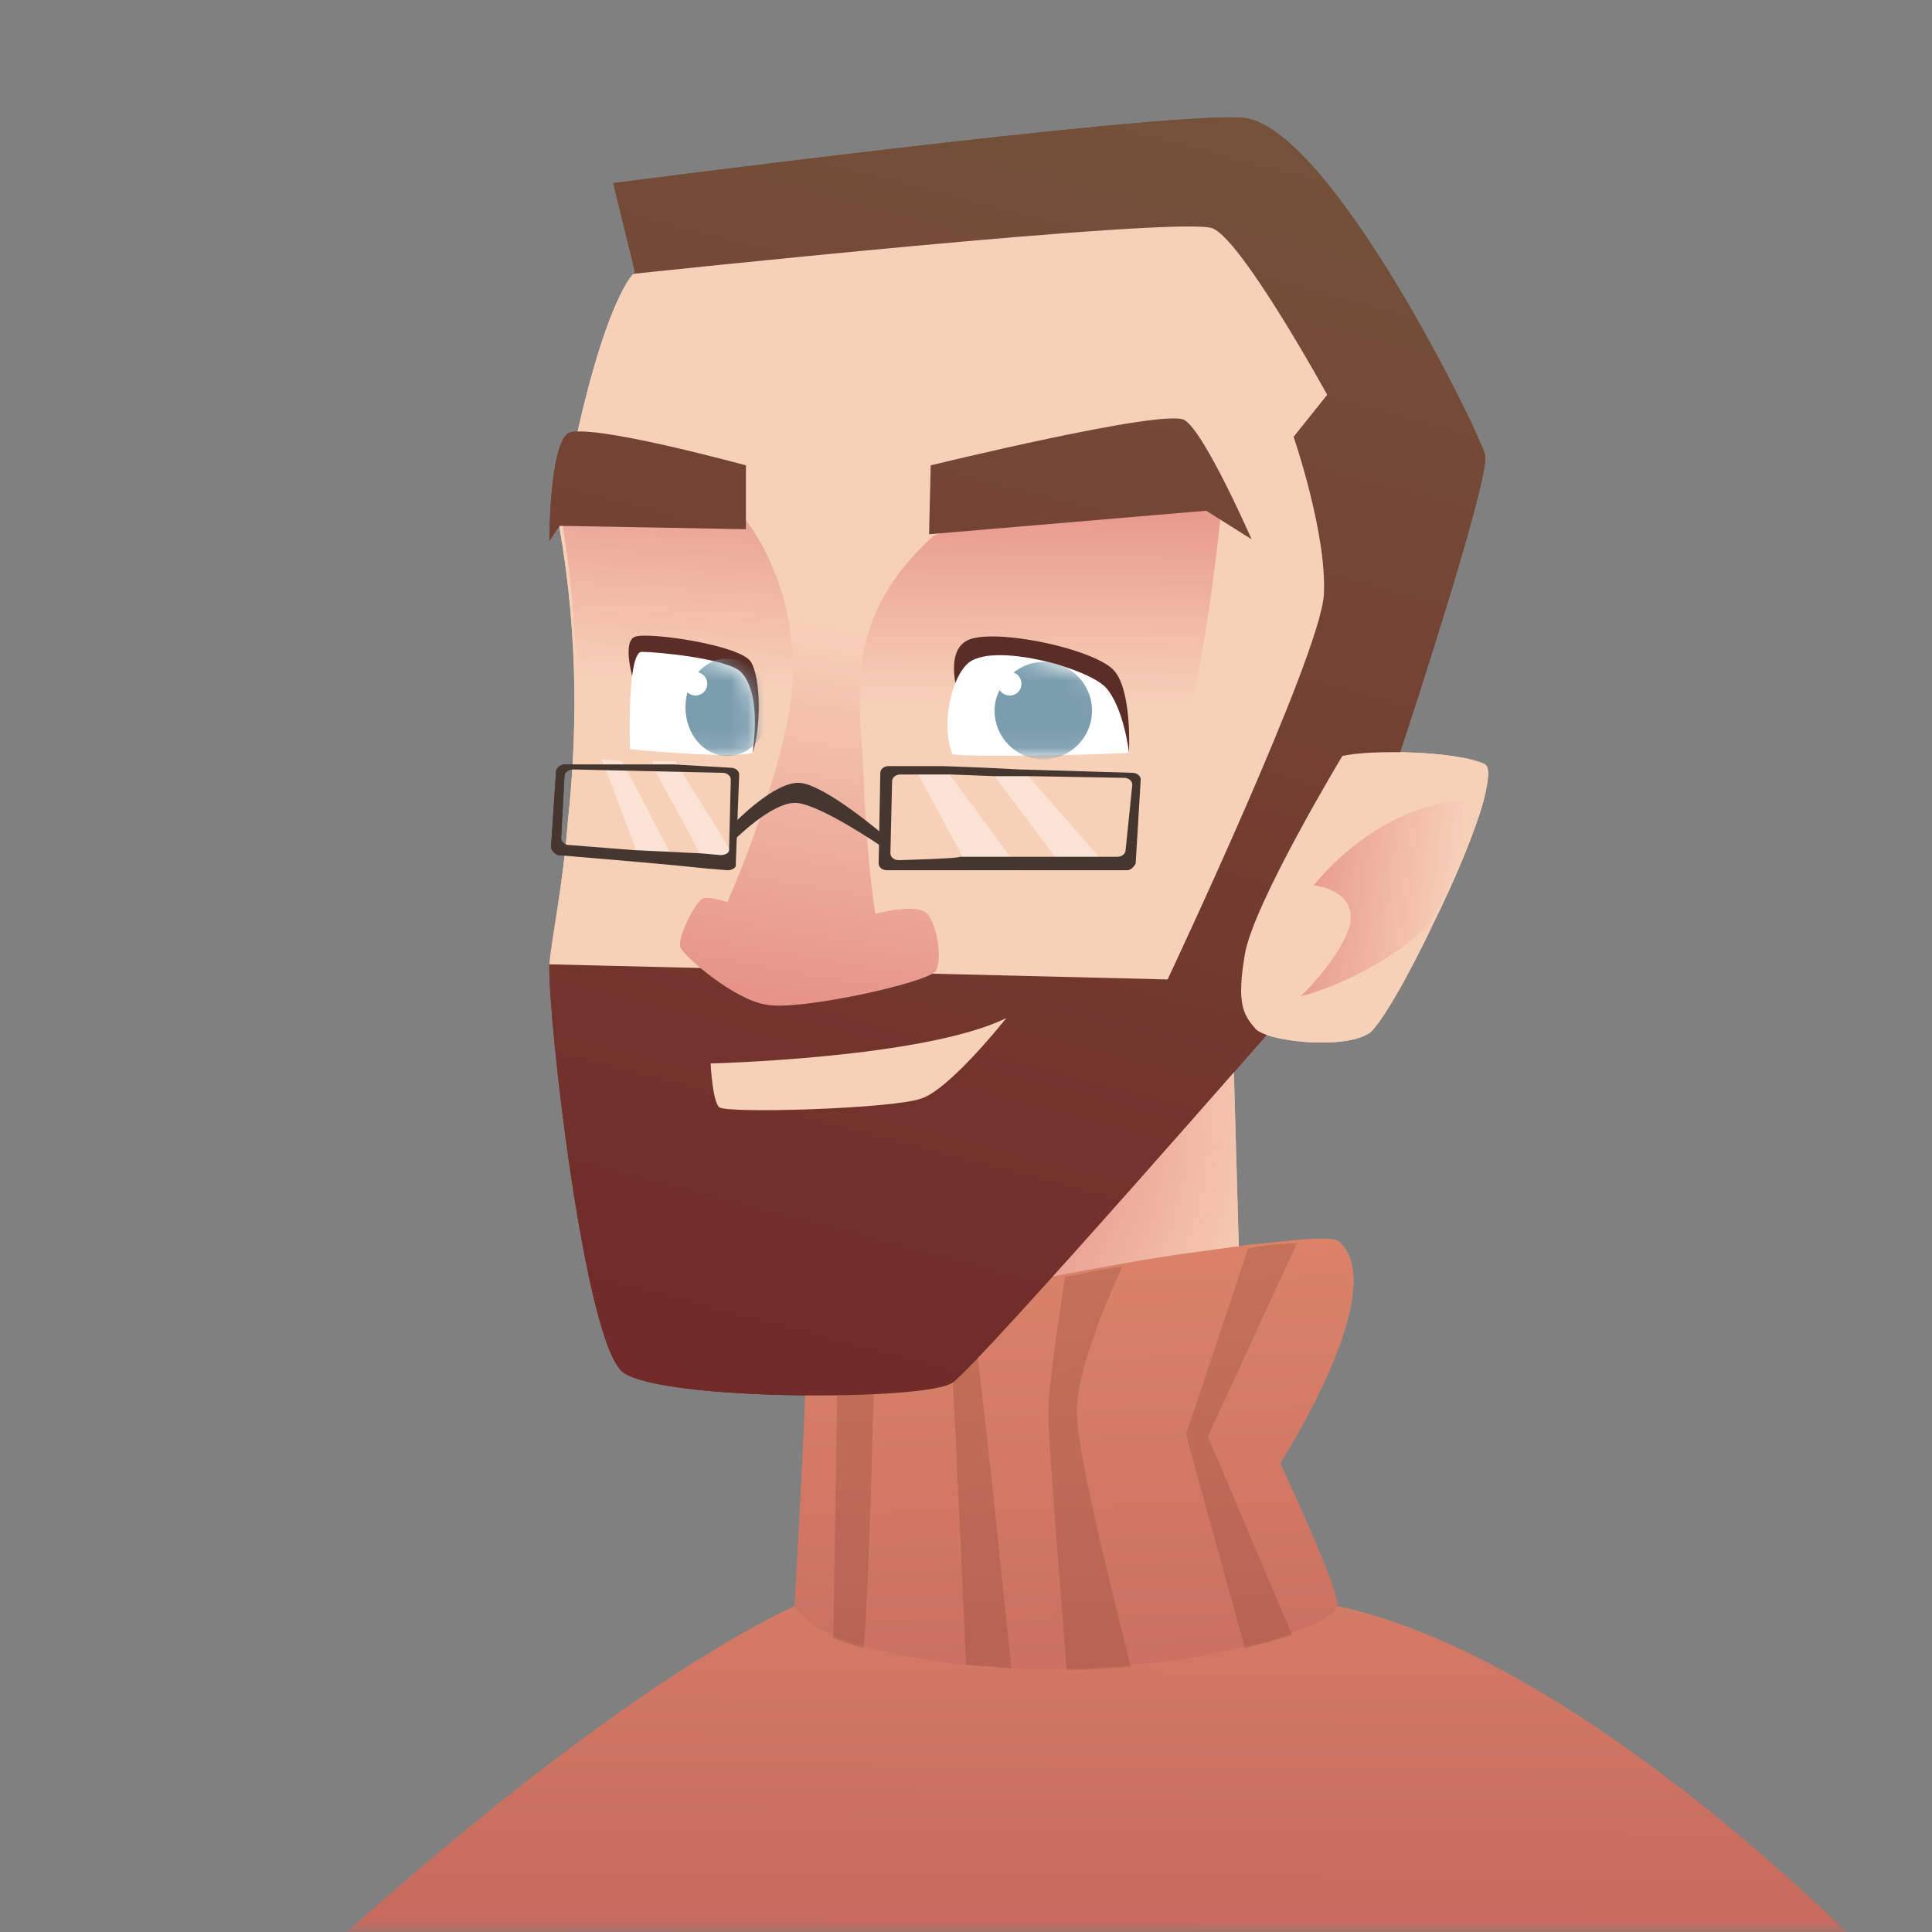 <svg width="115" height="115" viewBox="0 0 115 115" fill="none" xmlns="http://www.w3.org/2000/svg">
<rect x="0" y="0" width="115" height="115" fill="#808080" stroke="none"/>
<g clip-path="url(#clip0_1125_43149)">
<mask id="mask0_1125_43149" style="mask-type:luminance" maskUnits="userSpaceOnUse" x="0" y="0" width="115" height="115">
<path d="M115 0H0V115H115V0Z" fill="white"/>
</mask>
<g mask="url(#mask0_1125_43149)">
<path d="M111.6 116.7H18.8C18.8 116.7 35.1 101.4 47.3 95.6C59.5 89.8 64.7 92.4 79.6 95.6C94.5 98.8 111.6 116.7 111.6 116.7Z" fill="url(#paint0_linear_1125_43149)"/>
<path d="M73.2 55.1L74 83.6L52.7 87.1L55 58.5L73.2 55.1Z" fill="url(#paint1_radial_1125_43149)"/>
<path d="M47.3 95.6C47.3 95.6 47.6 96.5 49.7 97.4C50.2 97.6 50.8 97.8 51.5 98C52.9 98.4 54.9 98.8 57.5 99.1C58 99.2 58.6 99.2 59.1 99.2C59.5 99.2 59.9 99.2 60.2 99.3C61.3 99.4 62.4 99.4 63.5 99.3C64.8 99.3 66.1 99.2 67.3 99.1C69.8 98.9 72.1 98.5 74.1 98C75.2 97.8 76.1 97.5 76.9 97.2C78.6 96.6 79.6 96 79.6 95.5C79.5 94.1 76.2 87.1 76.2 87.1C76.2 87.1 82.9 76.7 79.7 73.9C79.5 73.7 78.6 73.7 77.2 73.8C76.4 73.9 75.4 74 74.3 74.1C72.2 74.4 69.6 74.7 66.9 75.2C65.8 75.4 64.7 75.6 63.6 75.8C61.6 76.2 59.6 76.6 57.8 77C57.4 77.1 57 77.2 56.6 77.3C55 77.7 53.6 78 52.4 78.4C51.6 78.6 50.8 78.9 50.2 79.1C48.8 79.6 48 80.2 48 80.6C48 83.5 47.3 95.6 47.3 95.6Z" fill="url(#paint2_linear_1125_43149)"/>
<g opacity="0.2">
<path d="M77.2 74L71.9 85.5L76.9 97.3C76.1 97.6 75.2 97.8 74.1 98.1L70.6 85.4L74.3 74.3C75.4 74.1 76.4 74 77.2 74Z" fill="#99564A"/>
<path d="M66.8 75.4C65.7 77.8 64 81.9 64.1 84.2C64.2 87.1 66.6 96.3 67.3 99.2C66.1 99.3 64.8 99.4 63.5 99.4C63.2 95.7 62.4 85.8 62.4 84.1C62.4 82.7 63 78.5 63.4 76C64.6 75.8 65.7 75.5 66.8 75.4Z" fill="#99564A"/>
<path d="M60.2 99.3C59.8 99.3 59.4 99.3 59.1 99.2C58.5 99.2 58 99.1 57.5 99.1C57.4 96 56.7 82.2 56.5 77.4C56.9 77.3 57.3 77.2 57.7 77.1C58.5 82.2 59.9 96.7 60.2 99.3Z" fill="#99564A"/>
<path d="M49.9 79.2C50.5 79 51.3 78.7 52.1 78.5C52 83.7 51.7 95.2 51.4 98.1C50.7 97.9 50.1 97.7 49.6 97.5L49.9 79.2Z" fill="#99564A"/>
</g>
<path d="M37.1 81.7C39.5 83.4 55.2 83.4 56.7 82.3C58.3 81.2 76.8 60 76.8 60C76.8 60 82.3 47.9 83.2 45.2C84.1 42.5 88.7 28.4 88.4 27.1C88.2 26 79.1 7.3 73.9 7C68.7 6.7 36.5 10.9 36.5 10.9L37.8 16.2C37.7 16.3 35.8 18.2 33.7 29.4C33.6 30 33.5 30.6 33.4 31.3C34.6 38.1 34.4 44.2 33.9 48.8C33.5 52.9 32.8 55.9 32.7 57.4C32.6 60.5 34.8 80 37.1 81.7Z" fill="url(#paint3_linear_1125_43149)"/>
<path d="M32.7 57.4L69.5 58.3C69.5 58.3 78.6 39 78.8 35.4C79 31.8 77 26 77 26L79 23.5C79 23.5 74 14.4 72.2 13.6C70.5 12.8 37.7 16.3 37.7 16.3C37.6 16.4 35.7 18.3 33.6 29.5C33.5 30.1 33.4 30.7 33.3 31.4C34.5 38.2 34.3 44.3 33.8 48.9C33.5 52.9 32.8 55.9 32.7 57.4Z" fill="#F7D0B8"/>
<path d="M72.7 30.3C72.7 30.3 71.4 44.2 68.9 48C66.4 51.8 50.1 49.8 50.1 49.8C50.1 49.8 48.7 39.1 51.2 35.6C53.7 32.1 55.3 32 55.3 32C55.3 32 61.3 29.6 64.7 29.4C68.1 29.1 71.6 28.6 72.7 30.3Z" fill="url(#paint4_linear_1125_43149)"/>
<path d="M33.9 48.8C36.8 49.3 43.2 50.2 46.7 47.7C49.3 40.6 47.6 33.6 45.8 31.8C44.3 30.3 37.6 28.7 33.8 29.4C33.7 30 33.6 30.6 33.5 31.3C34.6 38.1 34.4 44.2 33.9 48.8Z" fill="url(#paint5_linear_1125_43149)"/>
<path d="M56 31.5C50 36.7 51.2 41.3 51.4 46.3C51.6 51.4 52.1 54.4 52.1 54.4C52.1 54.4 54.6 53.7 55.2 54.4C55.8 55.1 56.1 57.1 55.7 57.8C55.2 58.5 47.5 60.2 45.6 59.8C43.7 59.5 40.8 57 40.5 56.4C40.3 55.8 41.4 53.7 41.8 53.5C42.1 53.3 43.3 53.7 43.3 53.7C43.3 53.7 46.2 47.1 47 42.2C48.1 35.2 44.2 30.7 44.2 30.7L56 31.5Z" fill="url(#paint6_linear_1125_43149)"/>
<path d="M55.4 27.7L55.3 31.8L71.8 30.4L74.5 32.1C74.5 32.1 71.7 25.7 70.5 25C69.3 24.3 55.4 27.7 55.4 27.7Z" fill="url(#paint7_linear_1125_43149)"/>
<path d="M44.4 31.5L33.3 31.3L32.7 32.2C32.7 32.2 32.7 26.6 33.8 25.8C34.9 25.1 44.4 27.7 44.4 27.7V31.5Z" fill="url(#paint8_linear_1125_43149)"/>
<path d="M67.2 44.8C67.2 44.8 67.4 41.1 66.3 39.9C65.2 38.7 59.9 37.5 57.9 38C55.9 38.5 57.2 41.9 57.2 41.9L67.2 44.8Z" fill="#5A2E26"/>
<path d="M44.8 44.8C45.3 43.3 45.3 40.4 44.7 39.4C44.1 38.4 38.6 37.6 37.8 37.9C37 38.2 37.7 40.5 37.7 40.5L44.8 44.8Z" fill="#5A2E26"/>
<path d="M67.2 44.8C66.7 44.9 57.8 45.1 56.7 44.9C56 43.2 56.6 40.4 57.6 39.5C59 38.2 64.6 39.7 65.8 40.9C66.9 42.1 67.2 44.8 67.2 44.8Z" fill="white"/>
<mask id="mask1_1125_43149" style="mask-type:luminance" maskUnits="userSpaceOnUse" x="56" y="38" width="12" height="7">
<path d="M67.2 44.8C66.7 44.9 57.8 45.1 56.7 44.9C56 43.2 56.6 40.4 57.6 39.5C59 38.2 64.6 39.7 65.8 40.9C66.9 42.1 67.2 44.8 67.2 44.8Z" fill="white"/>
</mask>
<g mask="url(#mask1_1125_43149)">
<path d="M59.2 42.3C59.2 43.9 60.5 45.2 62.1 45.2C63.7 45.2 65 43.9 65 42.3C65 40.7 63.7 39.4 62.1 39.4C60.5 39.4 59.2 40.8 59.2 42.3Z" fill="#7B9EAE"/>
</g>
<path d="M44.8 44.8C45.1 42.6 44.9 40.8 44.1 40C43.3 39.2 39.1 38.8 38.2 38.8C37.3 38.8 37.5 44.6 37.5 44.6C37.5 44.6 43.8 45.2 44.8 44.8Z" fill="white"/>
<mask id="mask2_1125_43149" style="mask-type:luminance" maskUnits="userSpaceOnUse" x="37" y="38" width="8" height="7">
<path d="M44.8 44.8C45.1 42.6 44.9 40.8 44.1 40C43.3 39.2 39.1 38.8 38.2 38.8C37.3 38.8 37.5 44.6 37.5 44.6C37.5 44.6 43.8 45.2 44.8 44.8Z" fill="white"/>
</mask>
<g mask="url(#mask2_1125_43149)">
<path d="M40.8 42.1C40.8 43.7 41.9 45 43.3 45C44.7 45 45.8 43.7 45.8 42.1C45.8 40.5 44.7 39.2 43.3 39.2C41.9 39.2 40.8 40.5 40.8 42.1Z" fill="#7B9EAE"/>
</g>
<path d="M59.9 60.6C55 63 42.3 63.3 42.3 63.3C42.3 63.3 42.4 65.5 42.8 65.9C43.2 66.3 53.1 66 54.8 65.4C56.5 64.9 59.9 60.6 59.9 60.6Z" fill="#F7D0B8"/>
<path d="M74.7 61.2C75.3 62 80 62.5 81.5 61.5C82.1 61.1 83.8 58.2 85.3 55C86.6 52.4 87.8 49.5 88.3 47.7C88.6 46.5 88.7 45.7 88.4 45.5C86.8 44.7 81.6 44.6 79.9 45C79.9 45 74.6 53.8 74.1 56.8C73.6 59.7 74 60.4 74.7 61.2Z" fill="#F7D0B8"/>
<path d="M77.4 59.3C77.6 59.3 82 58.1 85.2 54.9C86.5 52.3 87.7 49.4 88.2 47.6C82.2 47.4 78.2 52.7 78.2 52.7C78.2 52.7 80.4 52.9 80.4 54.6C80.4 56.3 77.6 59.2 77.4 59.3Z" fill="url(#paint9_linear_1125_43149)"/>
<path d="M41.4 41.4C41.787 41.4 42.1 41.087 42.1 40.7C42.1 40.313 41.787 40 41.4 40C41.013 40 40.7 40.313 40.7 40.7C40.7 41.087 41.013 41.4 41.4 41.4Z" fill="white"/>
<path d="M59.4 40.7C59.4 41.1 59.7 41.4 60.1 41.4C60.5 41.4 60.8 41.1 60.8 40.7C60.8 40.3 60.5 40 60.1 40C59.7 40 59.4 40.3 59.4 40.7Z" fill="white"/>
<g opacity="0.4">
<path d="M58.8 45.7L60.8 45.8C61 46 61.1 46.2 61.3 46.3C62.6 47.8 64.2 49.6 65.4 51C65.6 51.3 65.8 51.5 66 51.7H63.3C63.1 51.5 63 51.2 62.8 51C61.7 49.5 60.3 47.7 59.2 46.2C59 46 58.9 45.8 58.8 45.7Z" fill="white"/>
<path d="M56.6 46.2L60.2 51.1L60.7 51.8H57.7C57.6 51.6 57.5 51.4 57.4 51.2C56.6 49.7 55.6 47.8 54.7 46.2C54.6 46 54.5 45.8 54.4 45.6H56.3L56.6 46.2Z" fill="white"/>
<path d="M38.8 45.3H40.2C40.3 45.5 40.4 45.6 40.5 45.8C41.4 47.3 42.5 49 43.4 50.5C43.6 50.7 43.7 51 43.8 51.2L43.7 51.7L42.1 51.6C42 51.4 41.9 51.1 41.7 50.9C40.9 49.3 39.8 47.4 39 45.9C39 45.7 38.9 45.5 38.8 45.3Z" fill="white"/>
<path d="M37 45.3L37.3 45.8L39.8 50.6L40.2 51.3L38 51.1C37.9 50.9 37.8 50.7 37.8 50.4C37.2 48.9 36.6 47.2 36 45.7C35.9 45.5 35.9 45.3 35.8 45.2L37 45.3Z" fill="white"/>
</g>
<path d="M52.3 51.4C52.3 51.6 52.5 51.8 52.8 51.8H57.6H60.6H63.3H66H67.1C67.3 51.8 67.5 51.6 67.6 51.4L67.9 46.4C67.9 46.2 67.7 46 67.4 46L60.7 45.8L58.7 45.7L56.1 45.6H54.2H52.9C52.6 45.6 52.4 45.8 52.4 46L52.3 51.4ZM53.5 51.2C53.2 51.2 53 51 53 50.8L53.1 46.5C53.1 46.3 53.3 46.1 53.6 46.1H54.6H56.6L59.2 46.2H61.3L66.9 46.3C67.2 46.3 67.4 46.5 67.4 46.7L67 50.6C67 50.8 66.8 51 66.5 51H65.3H62.7H60H57.1C57.2 51.1 53.5 51.2 53.5 51.2Z" fill="#453730"/>
<path d="M32.8 50.4C32.8 50.6 33 50.8 33.2 50.9L37.9 51.3L40.1 51.5L42.1 51.7L43.3 51.8C43.5 51.8 43.8 51.7 43.8 51.5V51.4C43.8 51.4 43.8 51.4 43.8 51.3L44 46.1C44 45.9 43.8 45.7 43.5 45.7L40.1 45.5H38.7H36.9H35.6H33.6C33.4 45.5 33.1 45.7 33.1 45.9L32.8 50.4ZM33.9 50.3C33.6 50.3 33.4 50.1 33.4 49.9L33.6 46.2C33.6 46 33.8 45.8 34.1 45.8L43 46C43.3 46 43.5 46.2 43.5 46.4L43.4 50.5C43.4 50.5 43.4 50.5 43.4 50.6C43.4 50.8 43.1 50.9 42.9 50.9L41.8 50.8L39.8 50.7L37.7 50.6L33.9 50.3Z" fill="#453730"/>
<path d="M52.5 50.4C52.5 50.4 49 48 47.5 47.8C46 47.6 43.5 50.2 43.5 50.2L43.7 49C43.7 49 46.1 46.5 47.6 46.6C49.1 46.7 52.6 49.7 52.6 49.7L52.5 50.4Z" fill="#453730"/>
<path d="M111.6 116.7H18.8C18.8 116.7 35.1 101.4 47.3 95.6C59.5 89.8 64.7 92.4 79.6 95.6C94.5 98.8 111.6 116.7 111.6 116.7Z" fill="url(#paint10_linear_1125_43149)"/>
<path d="M73.2 55.1L74 83.6L52.7 87.1L55 58.5L73.2 55.1Z" fill="url(#paint11_radial_1125_43149)"/>
<path d="M47.3 95.6C47.3 95.6 47.6 96.5 49.7 97.4C50.2 97.6 50.8 97.8 51.5 98C52.9 98.4 54.9 98.8 57.5 99.1C58 99.2 58.6 99.2 59.1 99.2C59.5 99.2 59.9 99.2 60.2 99.3C61.3 99.4 62.4 99.4 63.5 99.3C64.8 99.3 66.1 99.2 67.3 99.1C69.8 98.9 72.1 98.5 74.1 98C75.2 97.8 76.1 97.5 76.9 97.2C78.6 96.6 79.6 96 79.6 95.5C79.5 94.1 76.2 87.1 76.2 87.1C76.2 87.1 82.9 76.7 79.7 73.9C79.5 73.7 78.6 73.7 77.2 73.8C76.4 73.9 75.4 74 74.3 74.1C72.2 74.4 69.6 74.7 66.9 75.2C65.8 75.4 64.7 75.6 63.6 75.8C61.6 76.2 59.6 76.6 57.8 77C57.4 77.1 57 77.2 56.6 77.3C55 77.7 53.6 78 52.4 78.4C51.6 78.6 50.8 78.9 50.2 79.1C48.8 79.6 48 80.2 48 80.6C48 83.5 47.3 95.6 47.3 95.6Z" fill="url(#paint12_linear_1125_43149)"/>
<g opacity="0.2">
<path d="M77.2 74L71.9 85.5L76.9 97.3C76.1 97.6 75.2 97.8 74.1 98.1L70.6 85.4L74.3 74.3C75.4 74.1 76.4 74 77.2 74Z" fill="#702C1F"/>
<path d="M66.8 75.4C65.7 77.8 64 81.9 64.1 84.2C64.2 87.1 66.6 96.3 67.3 99.2C66.1 99.3 64.8 99.4 63.5 99.4C63.2 95.7 62.4 85.8 62.4 84.1C62.4 82.7 63 78.5 63.4 76C64.6 75.8 65.7 75.5 66.8 75.4Z" fill="#702C1F"/>
<path d="M60.2 99.3C59.8 99.3 59.4 99.3 59.1 99.2C58.5 99.2 58 99.1 57.5 99.1C57.4 96 56.7 82.2 56.5 77.4C56.9 77.3 57.3 77.2 57.7 77.1C58.5 82.2 59.9 96.7 60.2 99.3Z" fill="#702C1F"/>
<path d="M49.9 79.2C50.5 79 51.3 78.7 52.1 78.5C52 83.7 51.7 95.2 51.4 98.1C50.7 97.9 50.1 97.7 49.6 97.5L49.9 79.2Z" fill="#702C1F"/>
</g>
<path d="M37.1 81.7C39.5 83.4 55.2 83.4 56.7 82.3C58.3 81.2 76.8 60 76.8 60C76.8 60 82.3 47.9 83.2 45.2C84.1 42.5 88.7 28.4 88.4 27.1C88.2 26 79.1 7.3 73.9 7C68.7 6.7 36.5 10.9 36.5 10.9L37.8 16.2C37.7 16.3 35.8 18.2 33.7 29.4C33.6 30 33.5 30.6 33.4 31.3C34.6 38.1 34.4 44.2 33.9 48.8C33.5 52.9 32.8 55.9 32.7 57.4C32.6 60.5 34.8 80 37.1 81.7Z" fill="url(#paint13_linear_1125_43149)"/>
<path d="M32.7 57.4L69.5 58.3C69.5 58.3 78.6 39 78.8 35.4C79 31.8 77 26 77 26L79 23.5C79 23.5 74 14.4 72.2 13.6C70.5 12.8 37.7 16.3 37.7 16.3C37.6 16.4 35.7 18.3 33.6 29.5C33.5 30.1 33.4 30.7 33.3 31.4C34.5 38.2 34.3 44.3 33.8 48.9C33.5 52.9 32.8 55.9 32.7 57.4Z" fill="#F7D0B8"/>
<path d="M72.7 30.3C72.7 30.3 71.4 44.2 68.9 48C66.4 51.8 50.1 49.8 50.1 49.8C50.1 49.8 48.7 39.1 51.2 35.6C53.7 32.1 55.3 32 55.3 32C55.3 32 61.3 29.6 64.7 29.4C68.1 29.1 71.6 28.6 72.7 30.3Z" fill="url(#paint14_linear_1125_43149)"/>
<path d="M33.9 48.8C36.8 49.3 43.2 50.2 46.7 47.7C49.3 40.6 47.6 33.6 45.8 31.8C44.3 30.3 37.6 28.7 33.8 29.4C33.7 30 33.6 30.6 33.5 31.3C34.6 38.1 34.4 44.2 33.9 48.8Z" fill="url(#paint15_linear_1125_43149)"/>
<path d="M56 31.5C50 36.7 51.2 41.3 51.4 46.3C51.6 51.4 52.1 54.4 52.1 54.4C52.1 54.4 54.6 53.7 55.2 54.4C55.8 55.1 56.1 57.1 55.7 57.8C55.2 58.5 47.5 60.2 45.6 59.8C43.7 59.5 40.8 57 40.5 56.4C40.3 55.8 41.4 53.7 41.8 53.5C42.1 53.3 43.3 53.7 43.3 53.7C43.3 53.7 46.2 47.1 47 42.2C48.1 35.2 44.2 30.7 44.2 30.7L56 31.5Z" fill="url(#paint16_linear_1125_43149)"/>
<path d="M55.4 27.7L55.3 31.8L71.8 30.4L74.5 32.1C74.5 32.1 71.7 25.7 70.5 25C69.3 24.3 55.4 27.7 55.4 27.7Z" fill="url(#paint17_linear_1125_43149)"/>
<path d="M44.4 31.5L33.3 31.3L32.7 32.2C32.7 32.2 32.7 26.6 33.8 25.8C34.9 25.1 44.4 27.7 44.4 27.7V31.5Z" fill="url(#paint18_linear_1125_43149)"/>
<path d="M67.2 44.8C67.2 44.8 67.4 41.1 66.3 39.9C65.2 38.7 59.9 37.5 57.9 38C55.9 38.5 57.2 41.9 57.2 41.9L67.2 44.8Z" fill="#5A2E26"/>
<path d="M44.8 44.8C45.3 43.3 45.3 40.4 44.7 39.4C44.1 38.4 38.6 37.6 37.8 37.9C37 38.2 37.7 40.5 37.7 40.5L44.8 44.8Z" fill="#5A2E26"/>
<path d="M67.2 44.8C66.7 44.9 57.8 45.1 56.7 44.9C56 43.2 56.6 40.4 57.6 39.5C59 38.2 64.6 39.7 65.8 40.9C66.9 42.1 67.2 44.8 67.2 44.8Z" fill="white"/>
<mask id="mask3_1125_43149" style="mask-type:luminance" maskUnits="userSpaceOnUse" x="56" y="38" width="12" height="7">
<path d="M67.2 44.8C66.7 44.9 57.8 45.1 56.7 44.9C56 43.2 56.6 40.4 57.6 39.5C59 38.2 64.6 39.7 65.8 40.9C66.9 42.1 67.2 44.8 67.2 44.8Z" fill="white"/>
</mask>
<g mask="url(#mask3_1125_43149)">
<path d="M59.2 42.3C59.2 43.9 60.5 45.2 62.1 45.2C63.7 45.2 65 43.9 65 42.3C65 40.7 63.7 39.4 62.1 39.4C60.5 39.4 59.2 40.8 59.2 42.3Z" fill="#7B9EAE"/>
</g>
<path d="M44.8 44.8C45.1 42.6 44.9 40.8 44.1 40C43.3 39.2 39.1 38.8 38.2 38.8C37.3 38.8 37.5 44.6 37.5 44.6C37.5 44.6 43.8 45.2 44.8 44.8Z" fill="white"/>
<mask id="mask4_1125_43149" style="mask-type:luminance" maskUnits="userSpaceOnUse" x="37" y="38" width="8" height="7">
<path d="M44.8 44.8C45.1 42.6 44.9 40.8 44.1 40C43.3 39.2 39.1 38.8 38.2 38.8C37.3 38.8 37.5 44.6 37.5 44.6C37.5 44.6 43.8 45.2 44.8 44.8Z" fill="white"/>
</mask>
<g mask="url(#mask4_1125_43149)">
<path d="M40.8 42.1C40.8 43.7 41.9 45 43.3 45C44.7 45 45.8 43.7 45.8 42.1C45.8 40.5 44.7 39.2 43.3 39.2C41.9 39.2 40.8 40.5 40.8 42.1Z" fill="#7B9EAE"/>
</g>
<path d="M59.9 60.6C55 63 42.3 63.3 42.3 63.3C42.3 63.3 42.4 65.5 42.8 65.9C43.2 66.3 53.1 66 54.8 65.4C56.5 64.9 59.9 60.6 59.9 60.6Z" fill="#F7D0B8"/>
<path d="M74.7 61.2C75.3 62 80 62.5 81.5 61.5C82.1 61.1 83.8 58.2 85.3 55C86.6 52.4 87.8 49.5 88.3 47.7C88.6 46.5 88.7 45.7 88.4 45.5C86.8 44.7 81.6 44.6 79.9 45C79.9 45 74.6 53.8 74.1 56.8C73.6 59.7 74 60.4 74.7 61.2Z" fill="#F7D0B8"/>
<path d="M77.4 59.3C77.6 59.3 82 58.1 85.2 54.9C86.5 52.3 87.7 49.4 88.2 47.6C82.2 47.4 78.2 52.7 78.2 52.7C78.2 52.7 80.4 52.9 80.4 54.6C80.4 56.3 77.6 59.2 77.4 59.3Z" fill="url(#paint19_linear_1125_43149)"/>
<path d="M41.4 41.4C41.787 41.4 42.1 41.087 42.1 40.7C42.1 40.313 41.787 40 41.4 40C41.013 40 40.7 40.313 40.7 40.7C40.7 41.087 41.013 41.4 41.4 41.4Z" fill="white"/>
<path d="M59.4 40.7C59.4 41.1 59.7 41.4 60.1 41.4C60.5 41.4 60.8 41.1 60.8 40.7C60.8 40.3 60.5 40 60.1 40C59.7 40 59.4 40.3 59.4 40.7Z" fill="white"/>
<g opacity="0.4">
<path d="M58.8 45.7L60.8 45.8C61 46 61.1 46.2 61.3 46.3C62.6 47.8 64.2 49.6 65.4 51C65.6 51.3 65.8 51.5 66 51.7H63.3C63.1 51.5 63 51.2 62.8 51C61.7 49.5 60.3 47.7 59.2 46.2C59 46 58.9 45.8 58.8 45.7Z" fill="white"/>
<path d="M56.6 46.2L60.2 51.1L60.7 51.8H57.7C57.6 51.6 57.5 51.4 57.4 51.2C56.6 49.7 55.6 47.8 54.7 46.2C54.6 46 54.5 45.8 54.4 45.6H56.3L56.6 46.2Z" fill="white"/>
<path d="M38.8 45.3H40.2C40.3 45.5 40.4 45.6 40.5 45.8C41.4 47.3 42.5 49 43.4 50.5C43.6 50.7 43.7 51 43.8 51.2L43.7 51.7L42.1 51.6C42 51.4 41.9 51.1 41.7 50.9C40.9 49.3 39.8 47.4 39 45.9C39 45.7 38.9 45.5 38.8 45.3Z" fill="white"/>
<path d="M37 45.3L37.3 45.8L39.8 50.6L40.2 51.3L38 51.1C37.9 50.9 37.8 50.7 37.8 50.4C37.2 48.9 36.6 47.2 36 45.7C35.9 45.5 35.9 45.3 35.8 45.2L37 45.3Z" fill="white"/>
</g>
<path d="M52.3 51.4C52.3 51.6 52.5 51.8 52.8 51.8H57.6H60.6H63.3H66H67.1C67.3 51.8 67.5 51.6 67.6 51.4L67.9 46.4C67.9 46.2 67.7 46 67.4 46L60.7 45.8L58.7 45.7L56.1 45.6H54.2H52.9C52.6 45.6 52.4 45.8 52.4 46L52.3 51.4ZM53.5 51.2C53.2 51.2 53 51 53 50.8L53.1 46.5C53.1 46.3 53.3 46.1 53.6 46.1H54.6H56.6L59.2 46.2H61.3L66.9 46.3C67.2 46.3 67.4 46.5 67.4 46.7L67 50.6C67 50.8 66.8 51 66.5 51H65.3H62.7H60H57.1C57.2 51.1 53.5 51.2 53.5 51.2Z" fill="#453730"/>
<path d="M32.8 50.4C32.8 50.6 33 50.8 33.2 50.9L37.9 51.3L40.1 51.5L42.1 51.7L43.3 51.8C43.5 51.8 43.8 51.7 43.8 51.5V51.4C43.8 51.4 43.8 51.4 43.8 51.3L44 46.1C44 45.9 43.8 45.7 43.5 45.7L40.1 45.5H38.7H36.9H35.6H33.6C33.4 45.5 33.1 45.7 33.1 45.9L32.8 50.4ZM33.9 50.3C33.6 50.3 33.4 50.1 33.4 49.9L33.6 46.2C33.6 46 33.8 45.8 34.1 45.8L43 46C43.3 46 43.5 46.2 43.5 46.4L43.4 50.5C43.4 50.5 43.4 50.5 43.4 50.6C43.4 50.8 43.1 50.9 42.9 50.9L41.8 50.8L39.8 50.7L37.7 50.6L33.9 50.3Z" fill="#453730"/>
<path d="M52.5 50.4C52.5 50.4 49 48 47.5 47.8C46 47.6 43.5 50.2 43.5 50.2L43.7 49C43.7 49 46.1 46.5 47.6 46.6C49.1 46.7 52.6 49.7 52.6 49.7L52.5 50.4Z" fill="#453730"/>
</g>
</g>
<defs>
<linearGradient id="paint0_linear_1125_43149" x1="65.346" y1="74.11" x2="65.106" y2="132.3" gradientUnits="userSpaceOnUse">
<stop stop-color="#E38D6E"/>
<stop offset="1" stop-color="#B75C58"/>
</linearGradient>
<radialGradient id="paint1_radial_1125_43149" cx="0" cy="0" r="1" gradientUnits="userSpaceOnUse" gradientTransform="translate(50.21 66.38) rotate(180) scale(28.94 28.94)">
<stop offset="0.09" stop-color="#DB6D6A"/>
<stop offset="0.21" stop-color="#DF7B75"/>
<stop offset="0.91" stop-color="#F7D0B8"/>
</radialGradient>
<linearGradient id="paint2_linear_1125_43149" x1="63.155" y1="60.02" x2="65.045" y2="127.86" gradientUnits="userSpaceOnUse">
<stop stop-color="#E38D6E"/>
<stop offset="1" stop-color="#B75C58"/>
</linearGradient>
<linearGradient id="paint3_linear_1125_43149" x1="68.004" y1="-1.462" x2="40.434" y2="103.608" gradientUnits="userSpaceOnUse">
<stop stop-color="#75553B"/>
<stop offset="0.83" stop-color="#712927"/>
</linearGradient>
<linearGradient id="paint4_linear_1125_43149" x1="61.285" y1="18.58" x2="61.165" y2="44.14" gradientUnits="userSpaceOnUse">
<stop offset="0.09" stop-color="#DB6D6A"/>
<stop offset="0.21" stop-color="#DF7B75"/>
<stop offset="0.91" stop-color="#F7D0B8"/>
</linearGradient>
<linearGradient id="paint5_linear_1125_43149" x1="42.08" y1="15.769" x2="40.21" y2="42.949" gradientUnits="userSpaceOnUse">
<stop offset="0.09" stop-color="#DB6D6A"/>
<stop offset="0.21" stop-color="#DF7B75"/>
<stop offset="0.91" stop-color="#F7D0B8"/>
</linearGradient>
<linearGradient id="paint6_linear_1125_43149" x1="44.043" y1="77.841" x2="51.793" y2="33.501" gradientUnits="userSpaceOnUse">
<stop offset="0.09" stop-color="#DB6D6A"/>
<stop offset="0.21" stop-color="#DF7B75"/>
<stop offset="0.91" stop-color="#F7D0B8"/>
</linearGradient>
<linearGradient id="paint7_linear_1125_43149" x1="72.69" y1="0.347" x2="45.74" y2="103.057" gradientUnits="userSpaceOnUse">
<stop stop-color="#75553B"/>
<stop offset="0.83" stop-color="#712927"/>
</linearGradient>
<linearGradient id="paint8_linear_1125_43149" x1="47.838" y1="-5.011" x2="21.398" y2="95.8" gradientUnits="userSpaceOnUse">
<stop stop-color="#75553B"/>
<stop offset="0.83" stop-color="#712927"/>
</linearGradient>
<linearGradient id="paint9_linear_1125_43149" x1="68.31" y1="51.639" x2="88.41" y2="54.149" gradientUnits="userSpaceOnUse">
<stop offset="0.09" stop-color="#DB6D6A"/>
<stop offset="0.21" stop-color="#DF7B75"/>
<stop offset="0.91" stop-color="#F7D0B8"/>
</linearGradient>
<linearGradient id="paint10_linear_1125_43149" x1="65.346" y1="74.11" x2="65.106" y2="132.3" gradientUnits="userSpaceOnUse">
<stop stop-color="#E38D6E"/>
<stop offset="1" stop-color="#B75C58"/>
</linearGradient>
<radialGradient id="paint11_radial_1125_43149" cx="0" cy="0" r="1" gradientUnits="userSpaceOnUse" gradientTransform="translate(50.21 66.38) rotate(180) scale(28.94 28.94)">
<stop offset="0.09" stop-color="#DB6D6A"/>
<stop offset="0.21" stop-color="#DF7B75"/>
<stop offset="0.91" stop-color="#F7D0B8"/>
</radialGradient>
<linearGradient id="paint12_linear_1125_43149" x1="63.155" y1="60.02" x2="65.045" y2="127.86" gradientUnits="userSpaceOnUse">
<stop stop-color="#E38D6E"/>
<stop offset="1" stop-color="#B75C58"/>
</linearGradient>
<linearGradient id="paint13_linear_1125_43149" x1="68.004" y1="-1.462" x2="40.434" y2="103.608" gradientUnits="userSpaceOnUse">
<stop stop-color="#75553B"/>
<stop offset="0.83" stop-color="#712927"/>
</linearGradient>
<linearGradient id="paint14_linear_1125_43149" x1="61.285" y1="18.58" x2="61.165" y2="44.14" gradientUnits="userSpaceOnUse">
<stop offset="0.09" stop-color="#DB6D6A"/>
<stop offset="0.21" stop-color="#DF7B75"/>
<stop offset="0.91" stop-color="#F7D0B8"/>
</linearGradient>
<linearGradient id="paint15_linear_1125_43149" x1="42.08" y1="15.769" x2="40.21" y2="42.949" gradientUnits="userSpaceOnUse">
<stop offset="0.09" stop-color="#DB6D6A"/>
<stop offset="0.21" stop-color="#DF7B75"/>
<stop offset="0.91" stop-color="#F7D0B8"/>
</linearGradient>
<linearGradient id="paint16_linear_1125_43149" x1="44.043" y1="77.841" x2="51.793" y2="33.501" gradientUnits="userSpaceOnUse">
<stop offset="0.09" stop-color="#DB6D6A"/>
<stop offset="0.21" stop-color="#DF7B75"/>
<stop offset="0.91" stop-color="#F7D0B8"/>
</linearGradient>
<linearGradient id="paint17_linear_1125_43149" x1="72.69" y1="0.347" x2="45.74" y2="103.057" gradientUnits="userSpaceOnUse">
<stop stop-color="#75553B"/>
<stop offset="0.83" stop-color="#712927"/>
</linearGradient>
<linearGradient id="paint18_linear_1125_43149" x1="47.838" y1="-5.011" x2="21.398" y2="95.8" gradientUnits="userSpaceOnUse">
<stop stop-color="#75553B"/>
<stop offset="0.83" stop-color="#712927"/>
</linearGradient>
<linearGradient id="paint19_linear_1125_43149" x1="68.31" y1="51.639" x2="88.41" y2="54.149" gradientUnits="userSpaceOnUse">
<stop offset="0.09" stop-color="#DB6D6A"/>
<stop offset="0.21" stop-color="#DF7B75"/>
<stop offset="0.91" stop-color="#F7D0B8"/>
</linearGradient>
<clipPath id="clip0_1125_43149">
<rect width="115" height="115" fill="white"/>
</clipPath>
</defs>
</svg>
